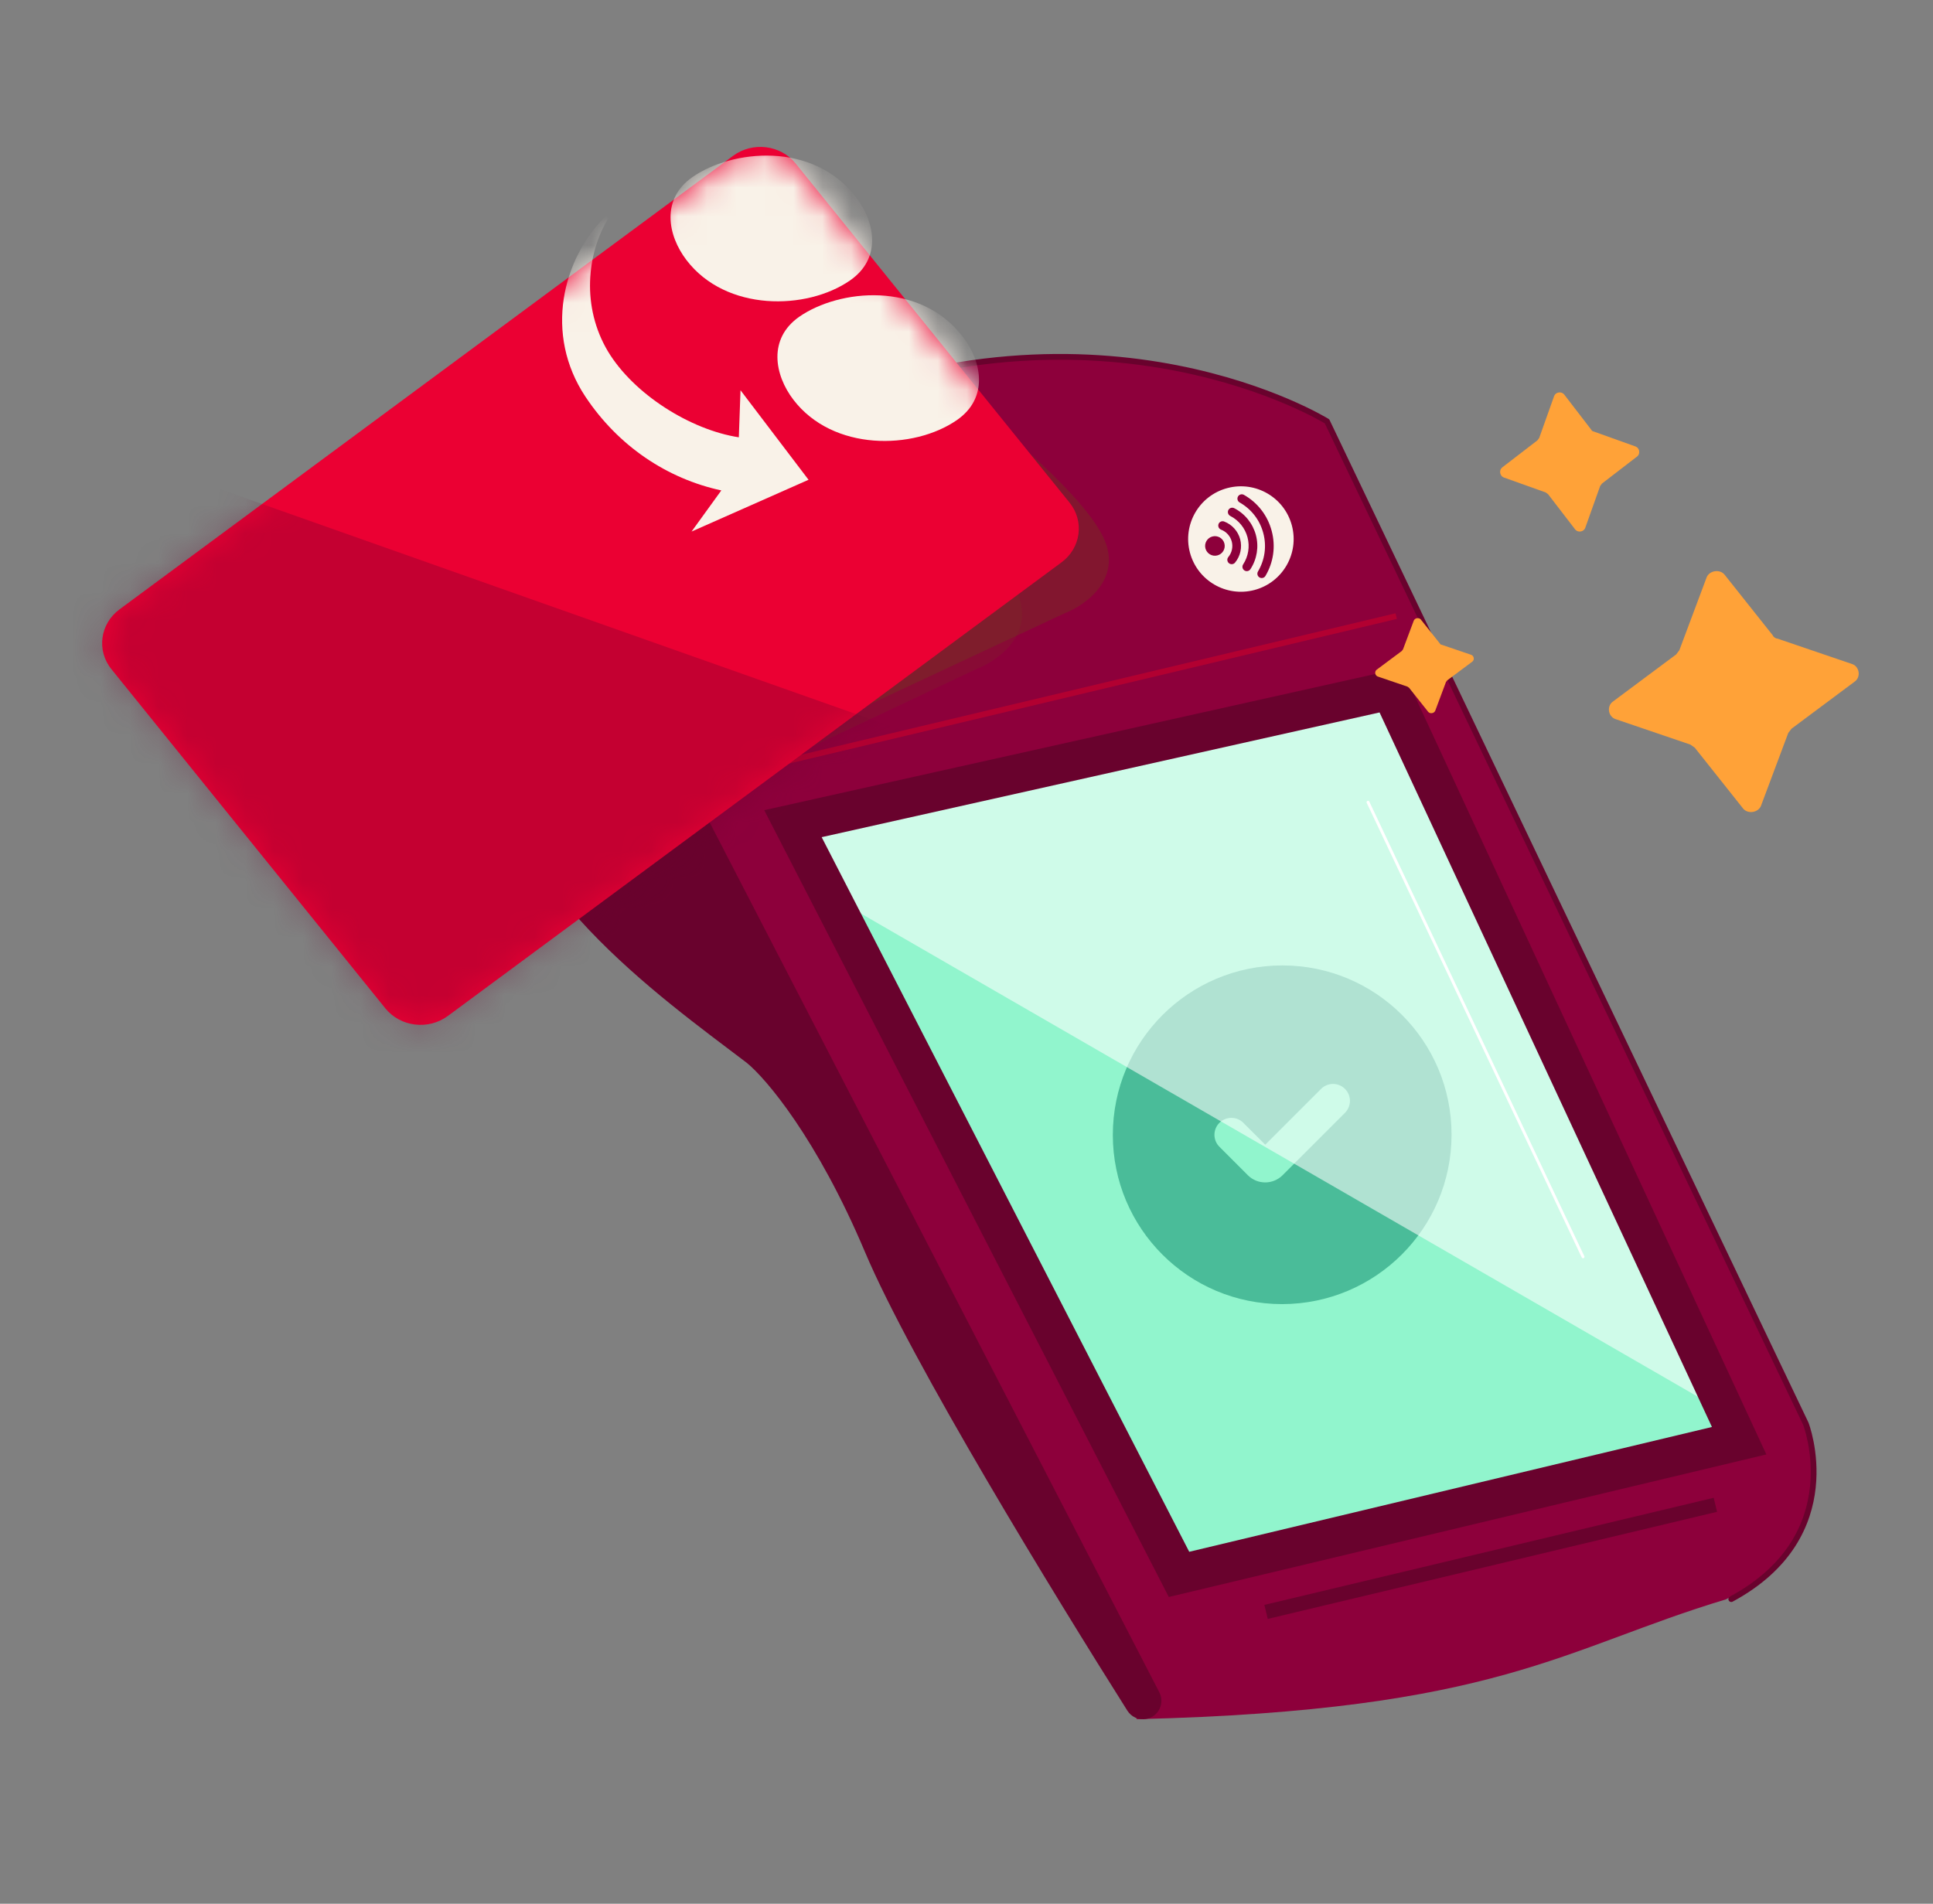 <svg width="67" height="66" viewBox="0 0 67 66" fill="none" xmlns="http://www.w3.org/2000/svg">
<rect x="0" y="0" width="67" height="66" fill="#808080" stroke="none"/>
<g clip-path="url(#clip0_167_25206)">
<path d="M17.865 22.811C17.865 22.811 13.511 19.864 29.818 13.373C40.345 10.614 46.045 14.594 46.045 14.594L62.603 49.273C62.603 49.273 64.209 53.172 59.822 55.447C54.165 57.149 51.923 59.301 39.406 59.601L29.848 41.202L17.865 22.811Z" fill="#8D003B"/>
<path d="M36.882 21.269L24.424 27.095L33.594 13.997C34.819 14.907 37.456 17.093 38.211 18.563C38.966 20.033 37.64 20.979 36.882 21.269Z" fill="#72371E" fill-opacity="0.4"/>
<path d="M42.542 16.921C43.518 16.662 44.519 17.242 44.778 18.218C45.037 19.194 44.456 20.195 43.481 20.454C42.505 20.713 41.503 20.131 41.244 19.156C40.985 18.18 41.566 17.179 42.542 16.921ZM43.116 17.156C43.044 17.115 42.951 17.14 42.91 17.213C42.89 17.248 42.886 17.29 42.896 17.327C42.906 17.364 42.93 17.398 42.967 17.419C43.375 17.651 43.667 18.028 43.787 18.482C43.908 18.935 43.842 19.408 43.603 19.812C43.561 19.884 43.584 19.977 43.656 20.019C43.728 20.061 43.82 20.038 43.862 19.966C44.143 19.492 44.22 18.937 44.078 18.405C43.937 17.872 43.595 17.428 43.116 17.156ZM42.779 17.618C42.705 17.58 42.614 17.609 42.576 17.683C42.558 17.717 42.556 17.756 42.565 17.791C42.576 17.831 42.603 17.866 42.642 17.887C42.937 18.037 43.155 18.307 43.24 18.627C43.325 18.947 43.27 19.29 43.088 19.568C43.043 19.637 43.063 19.731 43.133 19.776C43.202 19.822 43.296 19.802 43.341 19.732C43.569 19.383 43.638 18.952 43.531 18.55C43.424 18.147 43.15 17.808 42.779 17.618ZM42.43 18.08C42.352 18.051 42.264 18.09 42.235 18.168C42.224 18.198 42.223 18.23 42.231 18.259C42.243 18.305 42.276 18.344 42.323 18.362C42.505 18.431 42.644 18.585 42.694 18.773C42.744 18.96 42.699 19.162 42.575 19.312C42.522 19.376 42.531 19.471 42.596 19.525C42.66 19.578 42.755 19.569 42.808 19.505C42.994 19.28 43.06 18.977 42.986 18.695C42.911 18.413 42.703 18.183 42.43 18.08ZM42.023 18.599C41.842 18.647 41.734 18.833 41.782 19.014C41.831 19.195 42.016 19.303 42.197 19.255C42.379 19.207 42.487 19.021 42.439 18.84C42.391 18.659 42.204 18.551 42.023 18.599Z" fill="#F9F2E8"/>
<path d="M27.592 14.305C38.234 9.785 45.996 14.607 45.996 14.607L62.591 49.356C62.591 49.356 64.1 53.232 60.008 55.438" stroke="#69022D" stroke-width="0.2" stroke-miterlimit="10" stroke-linecap="round" stroke-linejoin="round"/>
<path d="M27.19 28.605L41.218 54.139L60.504 49.21L48.084 23.433L27.19 28.605Z" fill="#91F5CD"/>
<path opacity="0.49" fill-rule="evenodd" clip-rule="evenodd" d="M38.572 39.343C38.573 36.101 41.203 33.471 44.445 33.47C47.688 33.468 50.314 36.094 50.312 39.337C50.311 42.579 47.681 45.209 44.439 45.211C41.197 45.212 38.57 42.586 38.572 39.343ZM46.619 37.75C46.848 37.979 46.848 38.35 46.619 38.58L44.456 40.743C44.123 41.075 43.585 41.076 43.253 40.744L42.266 39.756C42.036 39.527 42.037 39.156 42.266 38.926C42.495 38.697 42.867 38.697 43.096 38.926L43.855 39.684L45.789 37.75C46.018 37.521 46.39 37.52 46.619 37.75Z" fill="#008262"/>
<path opacity="0.56" d="M47.95 23.699L27.175 28.723L28.25 30.753L59.856 49.004L47.95 23.699Z" fill="white"/>
<path d="M47.817 24.699L59.338 49.471L41.22 53.798L28.48 29.023L47.817 24.699ZM48.589 23.16L26.489 28.087L40.512 55.365L61.224 50.423L48.589 23.16Z" fill="#69022D"/>
<path d="M47.417 27.812L54.869 43.571" stroke="white" stroke-width="0.1" stroke-miterlimit="10" stroke-linecap="round" stroke-linejoin="round"/>
<path d="M25.117 26.9L48.394 21.359" stroke="#B20031" stroke-width="0.2"/>
<path d="M43.883 55.882L59.457 52.169" stroke="#69022D" stroke-width="0.5"/>
<path d="M17.039 25.512C16.897 22.284 17.079 21.073 17.785 20.23C18.564 19.299 20.079 19.77 20.636 20.847L40.184 58.67C40.383 59.055 40.149 59.523 39.721 59.594C39.467 59.637 39.213 59.524 39.076 59.306C36.586 55.362 31.588 47.21 29.98 43.401C28.321 39.474 26.559 37.396 25.886 36.848C22.841 34.532 17.263 30.616 17.039 25.512Z" fill="#69022D"/>
<path d="M55.24 14.96L56.696 15.481C56.83 15.535 56.861 15.73 56.75 15.822L55.525 16.765C55.504 16.794 55.484 16.822 55.463 16.85L54.944 18.307C54.89 18.441 54.695 18.471 54.602 18.361L53.659 17.134C53.631 17.113 53.602 17.093 53.574 17.072L52.117 16.551C51.984 16.497 51.953 16.302 52.063 16.209L53.289 15.266C53.31 15.238 53.33 15.21 53.351 15.182L53.87 13.725C53.924 13.591 54.119 13.561 54.212 13.671L55.155 14.898C55.159 14.922 55.215 14.963 55.24 14.96Z" fill="#FFA238"/>
<path d="M49.968 22.352L50.998 22.703C51.092 22.739 51.113 22.873 51.035 22.936L50.163 23.586C50.149 23.605 50.134 23.625 50.119 23.644L49.746 24.642C49.707 24.733 49.569 24.755 49.504 24.68L48.841 23.845C48.821 23.831 48.801 23.817 48.781 23.803L47.752 23.453C47.657 23.416 47.636 23.283 47.715 23.219L48.586 22.57C48.601 22.55 48.615 22.531 48.63 22.512L49.004 21.514C49.042 21.422 49.181 21.4 49.246 21.476L49.909 22.311C49.911 22.327 49.951 22.355 49.968 22.352Z" fill="#FFA238"/>
<path d="M61.601 22.137L64.21 23.026C64.448 23.118 64.502 23.456 64.303 23.617L62.095 25.264C62.057 25.313 62.02 25.362 61.983 25.411L61.036 27.941C60.938 28.173 60.588 28.228 60.423 28.037L58.743 25.921C58.692 25.885 58.642 25.85 58.591 25.814L55.983 24.926C55.744 24.834 55.69 24.496 55.889 24.334L58.098 22.688C58.135 22.639 58.172 22.59 58.209 22.541L59.156 20.011C59.254 19.779 59.604 19.724 59.769 19.915L61.45 22.031C61.456 22.074 61.557 22.144 61.601 22.137Z" fill="#FFA238"/>
<g style="mix-blend-mode:multiply" opacity="0.5">
<path d="M33.856 23.187L21.254 29.136L30.525 15.75C31.765 16.681 34.435 18.918 35.199 20.421C35.964 21.924 34.622 22.891 33.856 23.187Z" fill="#72371E" fill-opacity="0.4"/>
</g>
<path d="M25.41 5.402L4.142 21.126C3.466 21.626 3.341 22.554 3.862 23.2L13.356 34.957C13.878 35.602 14.848 35.721 15.524 35.221L36.792 19.497C37.468 18.998 37.593 18.069 37.071 17.424L27.577 5.667C27.056 5.021 26.085 4.903 25.41 5.402Z" fill="#EB0033"/>
<mask id="mask0_167_25206" style="mask-type:alpha" maskUnits="userSpaceOnUse" x="3" y="5" width="35" height="31">
<path d="M25.415 5.404L4.142 21.132C3.466 21.632 3.341 22.56 3.862 23.206L13.351 34.958C13.873 35.603 14.843 35.722 15.519 35.222L36.791 19.493C37.467 18.993 37.593 18.065 37.072 17.42L27.582 5.667C27.061 5.022 26.09 4.904 25.415 5.404Z" fill="#B5004C"/>
</mask>
<g mask="url(#mask0_167_25206)">
<path fill-rule="evenodd" clip-rule="evenodd" d="M23.795 9.018C25.164 10.809 27.96 10.764 29.464 9.722C30.56 8.962 30.339 7.713 29.674 6.841C28.175 4.883 25.369 5.188 24.004 6.137C22.909 6.898 23.136 8.156 23.795 9.018Z" fill="#F9F2E8"/>
<path fill-rule="evenodd" clip-rule="evenodd" d="M27.5 13.858C28.869 15.649 31.665 15.605 33.169 14.562C34.262 13.803 34.044 12.553 33.378 11.682C31.879 9.723 29.076 10.032 27.709 10.977C26.614 11.738 26.841 12.997 27.5 13.858Z" fill="#F9F2E8"/>
<path fill-rule="evenodd" clip-rule="evenodd" d="M25.01 17.004C23.114 16.596 21.427 15.459 20.292 13.753C18.855 11.592 19.479 8.971 21.02 7.466L21.09 7.56C20.331 8.797 20.155 10.642 21.071 12.18C21.968 13.672 23.936 14.902 25.609 15.161L25.667 13.529L28.025 16.633L23.97 18.428L25.002 17.002L25.01 17.004Z" fill="#F9F2E8"/>
<path opacity="0.3" d="M34.082 26.316L6.288 16.484L-3.092 22.205L12.884 41.99L34.082 26.316Z" fill="#69022D"/>
</g>
</g>
<defs>
<clipPath id="clip0_167_25206">
<rect width="67" height="66" fill="white"/>
</clipPath>
</defs>
</svg>
